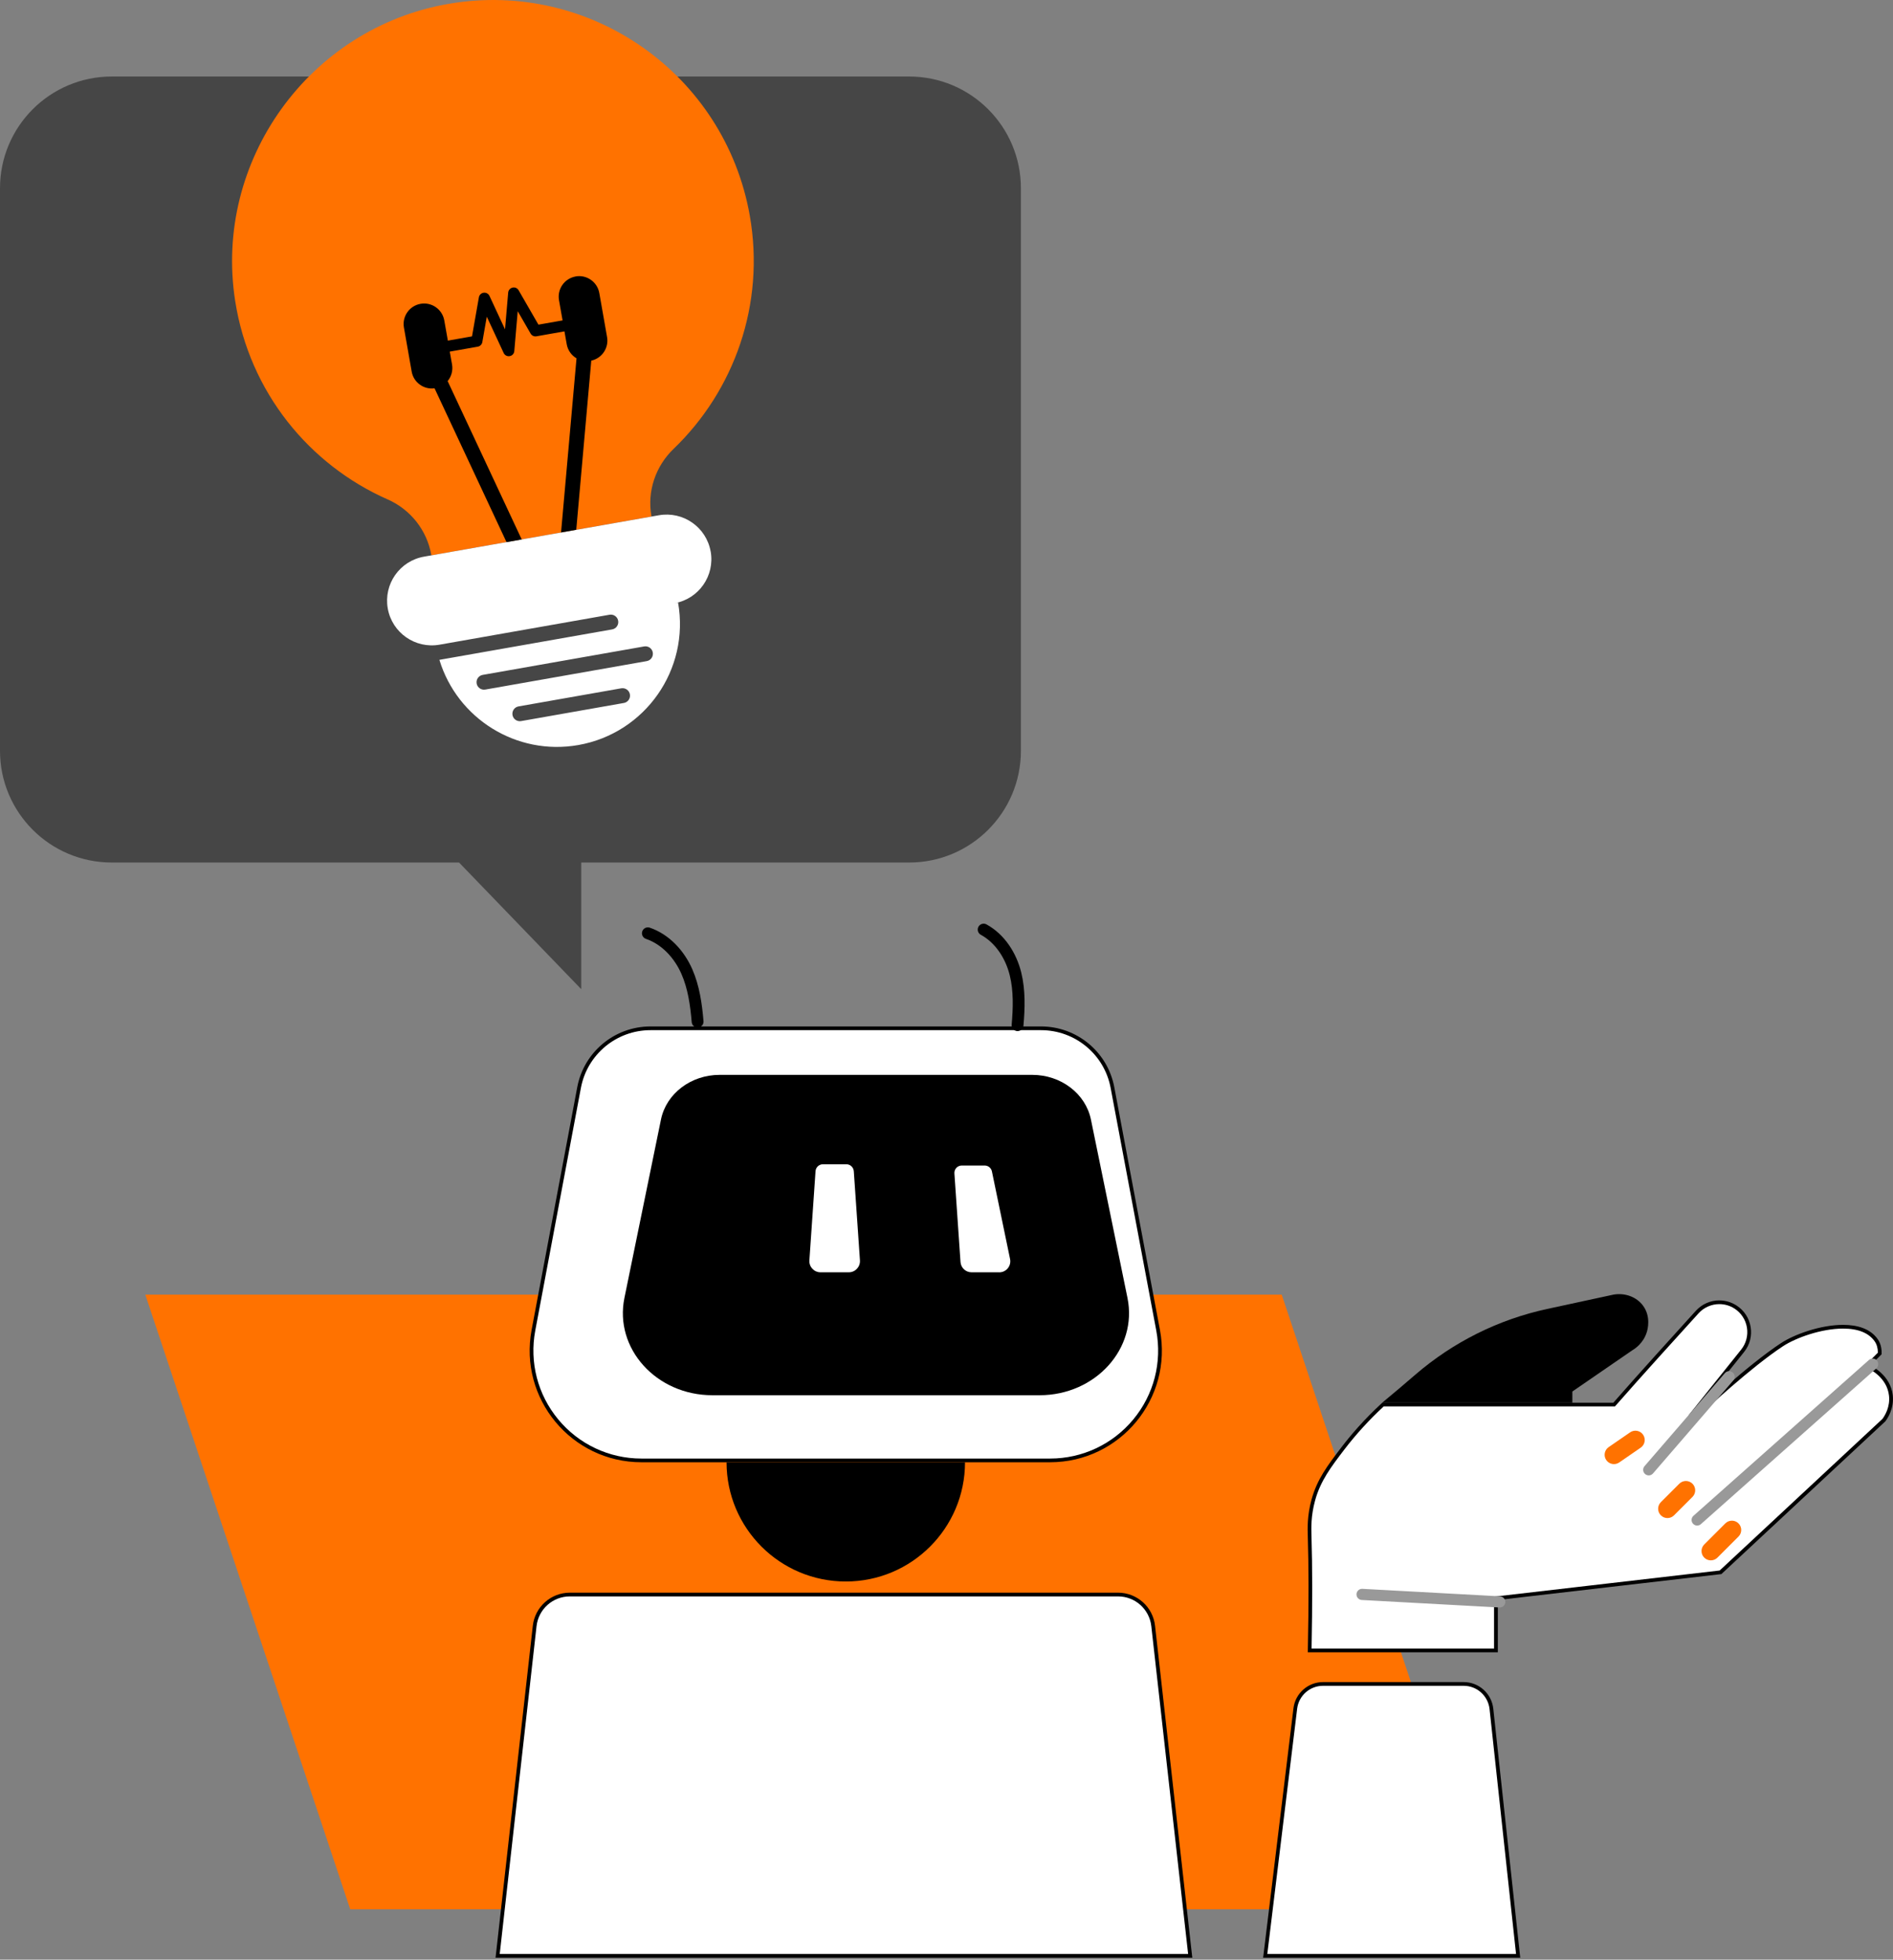 <svg width="480" height="497" viewBox="0 0 480 497" fill="none" xmlns="http://www.w3.org/2000/svg">
<rect x="0" y="0" width="480" height="497" fill="#808080" stroke="none"/>
<g clip-path="url(#clip0_455_746)">
<path d="M376.964 484.233H88.809L36.846 328.346H325.001L376.964 484.233Z" fill="#FF7200"/>
<path d="M162.661 370.388C154.338 370.388 146.524 366.713 141.205 360.307C135.896 353.902 133.732 345.54 135.263 337.359L146.836 275.807C148.471 267.106 156.086 260.785 164.938 260.785H263.969C272.821 260.785 280.436 267.106 282.071 275.807L293.644 337.359C295.184 345.531 293.021 353.902 287.701 360.307C282.392 366.713 274.569 370.388 266.246 370.388H162.633H162.661Z" fill="white"/>
<path d="M263.978 261.267C272.604 261.267 280.03 267.417 281.617 275.902L293.191 337.453C294.702 345.493 292.577 353.713 287.352 360.005C282.128 366.297 274.447 369.916 266.265 369.916H162.652C154.47 369.916 146.789 366.307 141.565 360.005C136.34 353.713 134.214 345.484 135.726 337.453L147.299 275.902C148.896 267.427 156.312 261.267 164.938 261.267H263.969M263.978 260.322H164.948C155.859 260.322 148.055 266.794 146.373 275.722L134.8 337.274C131.522 354.724 144.9 370.851 162.652 370.851H266.265C284.017 370.851 297.404 354.714 294.117 337.274L282.543 275.722C280.862 266.794 273.058 260.322 263.969 260.322H263.978Z" fill="black"/>
<path d="M263.572 353.854H180.631C166.422 353.854 155.708 341.997 158.334 329.167L167.602 283.922C168.944 277.356 175.189 272.604 182.473 272.604H261.749C269.024 272.604 275.269 277.356 276.62 283.922L285.888 329.167C288.514 341.988 277.801 353.854 263.591 353.854H263.572Z" fill="black"/>
<path d="M244.695 370.86C244.695 387.554 231.157 401.093 214.463 401.093C197.769 401.093 184.23 387.554 184.23 370.86H244.695Z" fill="black"/>
<path d="M126.184 496.042L135.575 412.373C136.085 407.829 139.921 404.399 144.493 404.399H283.488C288.061 404.399 291.896 407.829 292.406 412.373L301.798 496.042H126.184Z" fill="white"/>
<path d="M283.488 404.872C287.824 404.872 291.452 408.122 291.934 412.43L301.268 495.57H126.712L136.047 412.43C136.529 408.122 140.166 404.872 144.493 404.872H283.488ZM283.488 403.927H144.493C139.684 403.927 135.641 407.546 135.102 412.317L125.654 496.515H302.326L292.879 412.317C292.34 407.536 288.296 403.927 283.488 403.927Z" fill="black"/>
<path d="M332.096 418.571C332.323 407.016 332.323 397.578 332.087 389.746V389.652C332.021 387.554 331.926 384.389 333.013 380.44C334.43 375.31 337.104 371.814 340.495 367.374C343.519 363.415 346.948 359.665 350.689 356.226H409.303L409.445 356.065C415.453 349.197 425.128 338.521 430.362 332.758C431.788 331.18 433.839 330.282 435.964 330.282C437.419 330.282 438.836 330.698 440.055 331.482C441.86 332.644 443.088 334.515 443.437 336.631C443.787 338.747 443.211 340.911 441.879 342.583L428.557 359.239L429.247 359.882C433.461 355.914 444.099 346.145 451.855 341.034C455.209 338.832 461.766 336.48 467.331 336.48C471.346 336.48 474.18 337.651 475.768 339.957C476.382 340.845 476.675 341.96 476.637 343.263L473.453 346.447L474.067 346.731C474.265 346.825 478.923 349.008 479.462 353.911C479.802 356.981 478.318 359.324 477.667 360.184L456.636 379.769L436.267 398.75L379.316 405.363V418.571H332.087H332.096Z" fill="white"/>
<path d="M435.964 330.745C437.325 330.745 438.657 331.132 439.8 331.869C441.491 332.956 442.644 334.713 442.965 336.697C443.286 338.681 442.757 340.712 441.501 342.281L428.179 358.937L429.568 360.212C432.846 357.123 444.165 346.646 452.11 341.421C455.408 339.257 461.86 336.952 467.331 336.952C471.185 336.952 473.887 338.058 475.38 340.221C475.9 340.986 476.164 341.941 476.164 343.065L473.594 345.635L472.631 346.598L473.868 347.165C474.057 347.25 478.479 349.319 478.989 353.968C479.301 356.792 477.969 358.975 477.336 359.844L448.142 387.044L436.049 398.306L408.018 401.556L379.675 404.843L378.843 404.938V418.099H332.569C332.786 406.752 332.786 397.465 332.55 389.727V389.633C332.483 387.564 332.389 384.446 333.457 380.563C334.845 375.527 337.5 372.05 340.854 367.657C343.83 363.765 347.194 360.08 350.859 356.688H409.501L409.785 356.367C415.765 349.527 425.458 338.832 430.702 333.069C432.043 331.595 433.961 330.745 435.955 330.745M435.964 329.8C433.763 329.8 431.58 330.707 430.012 332.436C424.419 338.587 414.99 348.998 409.085 355.753H350.5C345.814 360.052 342.413 364.077 340.117 367.09C336.508 371.814 333.967 375.206 332.559 380.317C331.435 384.399 331.548 387.667 331.614 389.765C331.832 396.822 331.879 406.043 331.614 419.053H379.798V405.788C398.693 403.596 417.588 401.404 436.484 399.213C450.344 386.298 464.194 373.392 478.054 360.477C478.526 359.853 480.321 357.321 479.943 353.864C479.376 348.733 474.539 346.428 474.275 346.305L477.109 343.471C477.156 342.47 477.052 340.996 476.164 339.692C474.322 336.999 471.015 336.007 467.34 336.007C461.577 336.007 454.916 338.454 451.6 340.637C443.182 346.183 431.297 357.303 428.926 359.532C432.487 355.073 438.071 348.101 442.247 342.876C445.232 339.154 444.325 333.664 440.31 331.085C438.969 330.225 437.457 329.81 435.964 329.81V329.8Z" fill="black"/>
<path d="M416.644 331.18C415 328.912 412.043 327.817 409.086 328.346C403.493 329.555 397.899 330.764 392.306 331.973C379.977 334.638 368.508 340.354 358.947 348.583C356.178 350.973 353.382 353.354 350.481 355.744H398.693V352.91C403.729 349.442 408.774 345.984 413.809 342.517C414.357 342.196 416.7 340.769 417.588 337.793C417.787 337.141 418.647 333.939 416.644 331.18Z" fill="black"/>
<path d="M437.366 348.244L416.994 371.845C416.482 372.437 416.548 373.332 417.141 373.843C417.733 374.355 418.628 374.289 419.139 373.697L439.511 350.096C440.023 349.503 439.957 348.608 439.365 348.097C438.772 347.585 437.877 347.651 437.366 348.244Z" fill="#999999"/>
<path d="M473.906 344.907L429.403 384.432C428.818 384.952 428.765 385.847 429.285 386.433C429.805 387.018 430.7 387.071 431.285 386.551L475.788 347.026C476.373 346.506 476.426 345.611 475.906 345.025C475.387 344.44 474.491 344.387 473.906 344.907Z" fill="#999999"/>
<path d="M380.358 404.856L345.454 402.954C344.672 402.911 344.004 403.51 343.961 404.292C343.919 405.073 344.518 405.741 345.299 405.784L380.204 407.686C380.986 407.729 381.654 407.13 381.696 406.348C381.739 405.567 381.14 404.899 380.358 404.856Z" fill="#999999"/>
<path d="M416.026 367.151C417.1 366.411 417.371 364.94 416.631 363.866C415.89 362.792 414.419 362.522 413.345 363.262L407.9 367.015C406.826 367.756 406.556 369.227 407.296 370.301C408.037 371.375 409.507 371.645 410.581 370.905L416.026 367.151Z" fill="#FF7200"/>
<path d="M429.155 379.637C430.077 378.714 430.077 377.219 429.155 376.297C428.232 375.374 426.737 375.374 425.814 376.297L421.138 380.973C420.215 381.895 420.215 383.391 421.138 384.313C422.06 385.236 423.556 385.236 424.478 384.313L429.155 379.637Z" fill="#FF7200"/>
<path d="M440.823 389.698C441.745 388.776 441.745 387.281 440.823 386.358C439.901 385.436 438.405 385.436 437.483 386.358L432.138 391.703C431.216 392.625 431.216 394.12 432.138 395.043C433.061 395.965 434.556 395.965 435.479 395.043L440.823 389.698Z" fill="#FF7200"/>
<path d="M320.806 496.042L328.44 433.3C328.875 429.748 331.898 427.074 335.469 427.074H371.115C374.743 427.074 377.766 429.795 378.163 433.395L384.937 496.042H320.806Z" fill="white"/>
<path d="M371.125 427.546C374.507 427.546 377.332 430.088 377.7 433.451L384.418 495.57H321.345L328.912 433.357C329.319 430.041 332.134 427.546 335.479 427.546H371.125ZM371.125 426.602H335.479C331.662 426.602 328.44 429.455 327.977 433.243L320.287 496.515H385.476L378.645 433.347C378.229 429.511 374.989 426.602 371.134 426.602H371.125Z" fill="black"/>
<path d="M215.209 322.677H208.057C206.413 322.677 205.119 321.288 205.233 319.644L206.791 297.036C206.858 296.044 207.679 295.278 208.681 295.278H214.605C215.597 295.278 216.419 296.044 216.494 297.036L218.053 319.644C218.166 321.278 216.872 322.677 215.228 322.677H215.209Z" fill="white"/>
<path d="M253.368 322.677H246.349C244.875 322.677 243.656 321.534 243.552 320.069L242.003 297.593C241.927 296.516 242.787 295.6 243.864 295.6H249.684C250.572 295.6 251.337 296.223 251.517 297.092L256.118 319.313C256.477 321.052 255.154 322.686 253.378 322.686L253.368 322.677Z" fill="white"/>
<path d="M164.277 236.693C168.821 238.252 172.27 242.088 174.159 246.396C175.907 250.383 176.521 254.767 176.89 259.103" stroke="black" stroke-width="3" stroke-miterlimit="10" stroke-linecap="round"/>
<path d="M249.419 235.758C253.633 238.072 256.373 242.437 257.497 247.01C258.536 251.233 258.395 255.664 258.017 260.001" stroke="black" stroke-width="3" stroke-miterlimit="10" stroke-linecap="round"/>
<path d="M230.524 19.406H28.343C12.688 19.406 0 32.094 0 47.749V190.409C0 206.064 12.688 218.752 28.343 218.752H116.405L147.384 250.874V218.752H230.524C246.179 218.752 258.867 206.064 258.867 190.409V47.749C258.867 32.094 246.179 19.406 230.524 19.406Z" fill="#464646"/>
<path d="M98.294 126.656C104.085 129.216 108.242 134.45 109.348 140.686L109.376 140.846L165.202 131.002L165.174 130.841C164.069 124.587 166.223 118.238 170.796 113.845C186.139 99.088 194.084 77.207 190.116 54.664C183.786 18.801 149.67 -5.187 113.816 0.964C78.397 7.039 54.079 40.842 59.634 76.338C63.262 99.503 78.435 117.879 98.284 126.656H98.294Z" fill="#FF7200"/>
<path d="M180.196 139.873C179.109 133.704 173.233 129.594 167.064 130.68L107.515 141.177C101.345 142.263 97.236 148.14 98.322 154.309C99.409 160.479 105.285 164.588 111.454 163.502L154.555 155.906C155.585 155.726 156.567 156.407 156.747 157.436C156.926 158.466 156.246 159.449 155.216 159.628L111.417 167.347C115.933 182.227 130.945 191.722 146.647 188.954C163.606 185.968 174.924 169.794 171.939 152.835L171.013 152.996C177.182 151.909 181.292 146.033 180.205 139.864L180.196 139.873ZM158.192 178.287L132.145 182.879C131.115 183.059 130.133 182.378 129.953 181.349C129.774 180.319 130.454 179.336 131.484 179.157L157.531 174.565C158.561 174.386 159.543 175.066 159.723 176.096C159.902 177.125 159.222 178.108 158.192 178.287ZM163.993 167.668L123.056 174.886C122.026 175.066 121.044 174.386 120.864 173.356C120.685 172.326 121.365 171.343 122.395 171.164L163.332 163.946C164.362 163.766 165.344 164.447 165.524 165.476C165.703 166.506 165.023 167.489 163.993 167.668Z" fill="white"/>
<path d="M145.958 70.121C143.133 70.621 141.243 73.314 141.744 76.139L142.651 81.26L136.529 82.337L131.503 73.616C131.191 73.078 130.586 72.794 129.963 72.945C129.358 73.078 128.914 73.588 128.857 74.212L128.054 83.527L124.115 75.043C123.85 74.486 123.255 74.155 122.641 74.24C122.036 74.315 121.535 74.788 121.431 75.402L119.684 85.312L113.562 86.39L112.655 81.269C112.154 78.444 109.461 76.555 106.636 77.055C103.812 77.556 101.922 80.249 102.423 83.073L104.388 94.241C104.87 96.999 107.449 98.851 110.189 98.483L128.432 137.492L132.287 136.812L113.505 96.65C114.44 95.516 114.894 93.995 114.62 92.436L114.043 89.177L121.148 87.92C121.734 87.816 122.197 87.353 122.301 86.767L123.434 80.315L127.714 89.526C127.988 90.112 128.612 90.433 129.245 90.32C129.878 90.207 130.36 89.687 130.407 89.044L131.276 78.926L134.545 84.604C134.847 85.124 135.433 85.398 136.019 85.294L143.123 84.037L143.7 87.297C143.974 88.855 144.918 90.131 146.184 90.877L142.264 135.036L146.118 134.356L149.926 91.463C152.637 90.868 154.413 88.241 153.932 85.492L151.966 74.325C151.466 71.5 148.773 69.611 145.948 70.111L145.958 70.121Z" fill="black"/>
</g>
<defs>
<clipPath id="clip0_455_746">
<rect width="480" height="496.515" fill="white"/>
</clipPath>
</defs>
</svg>
